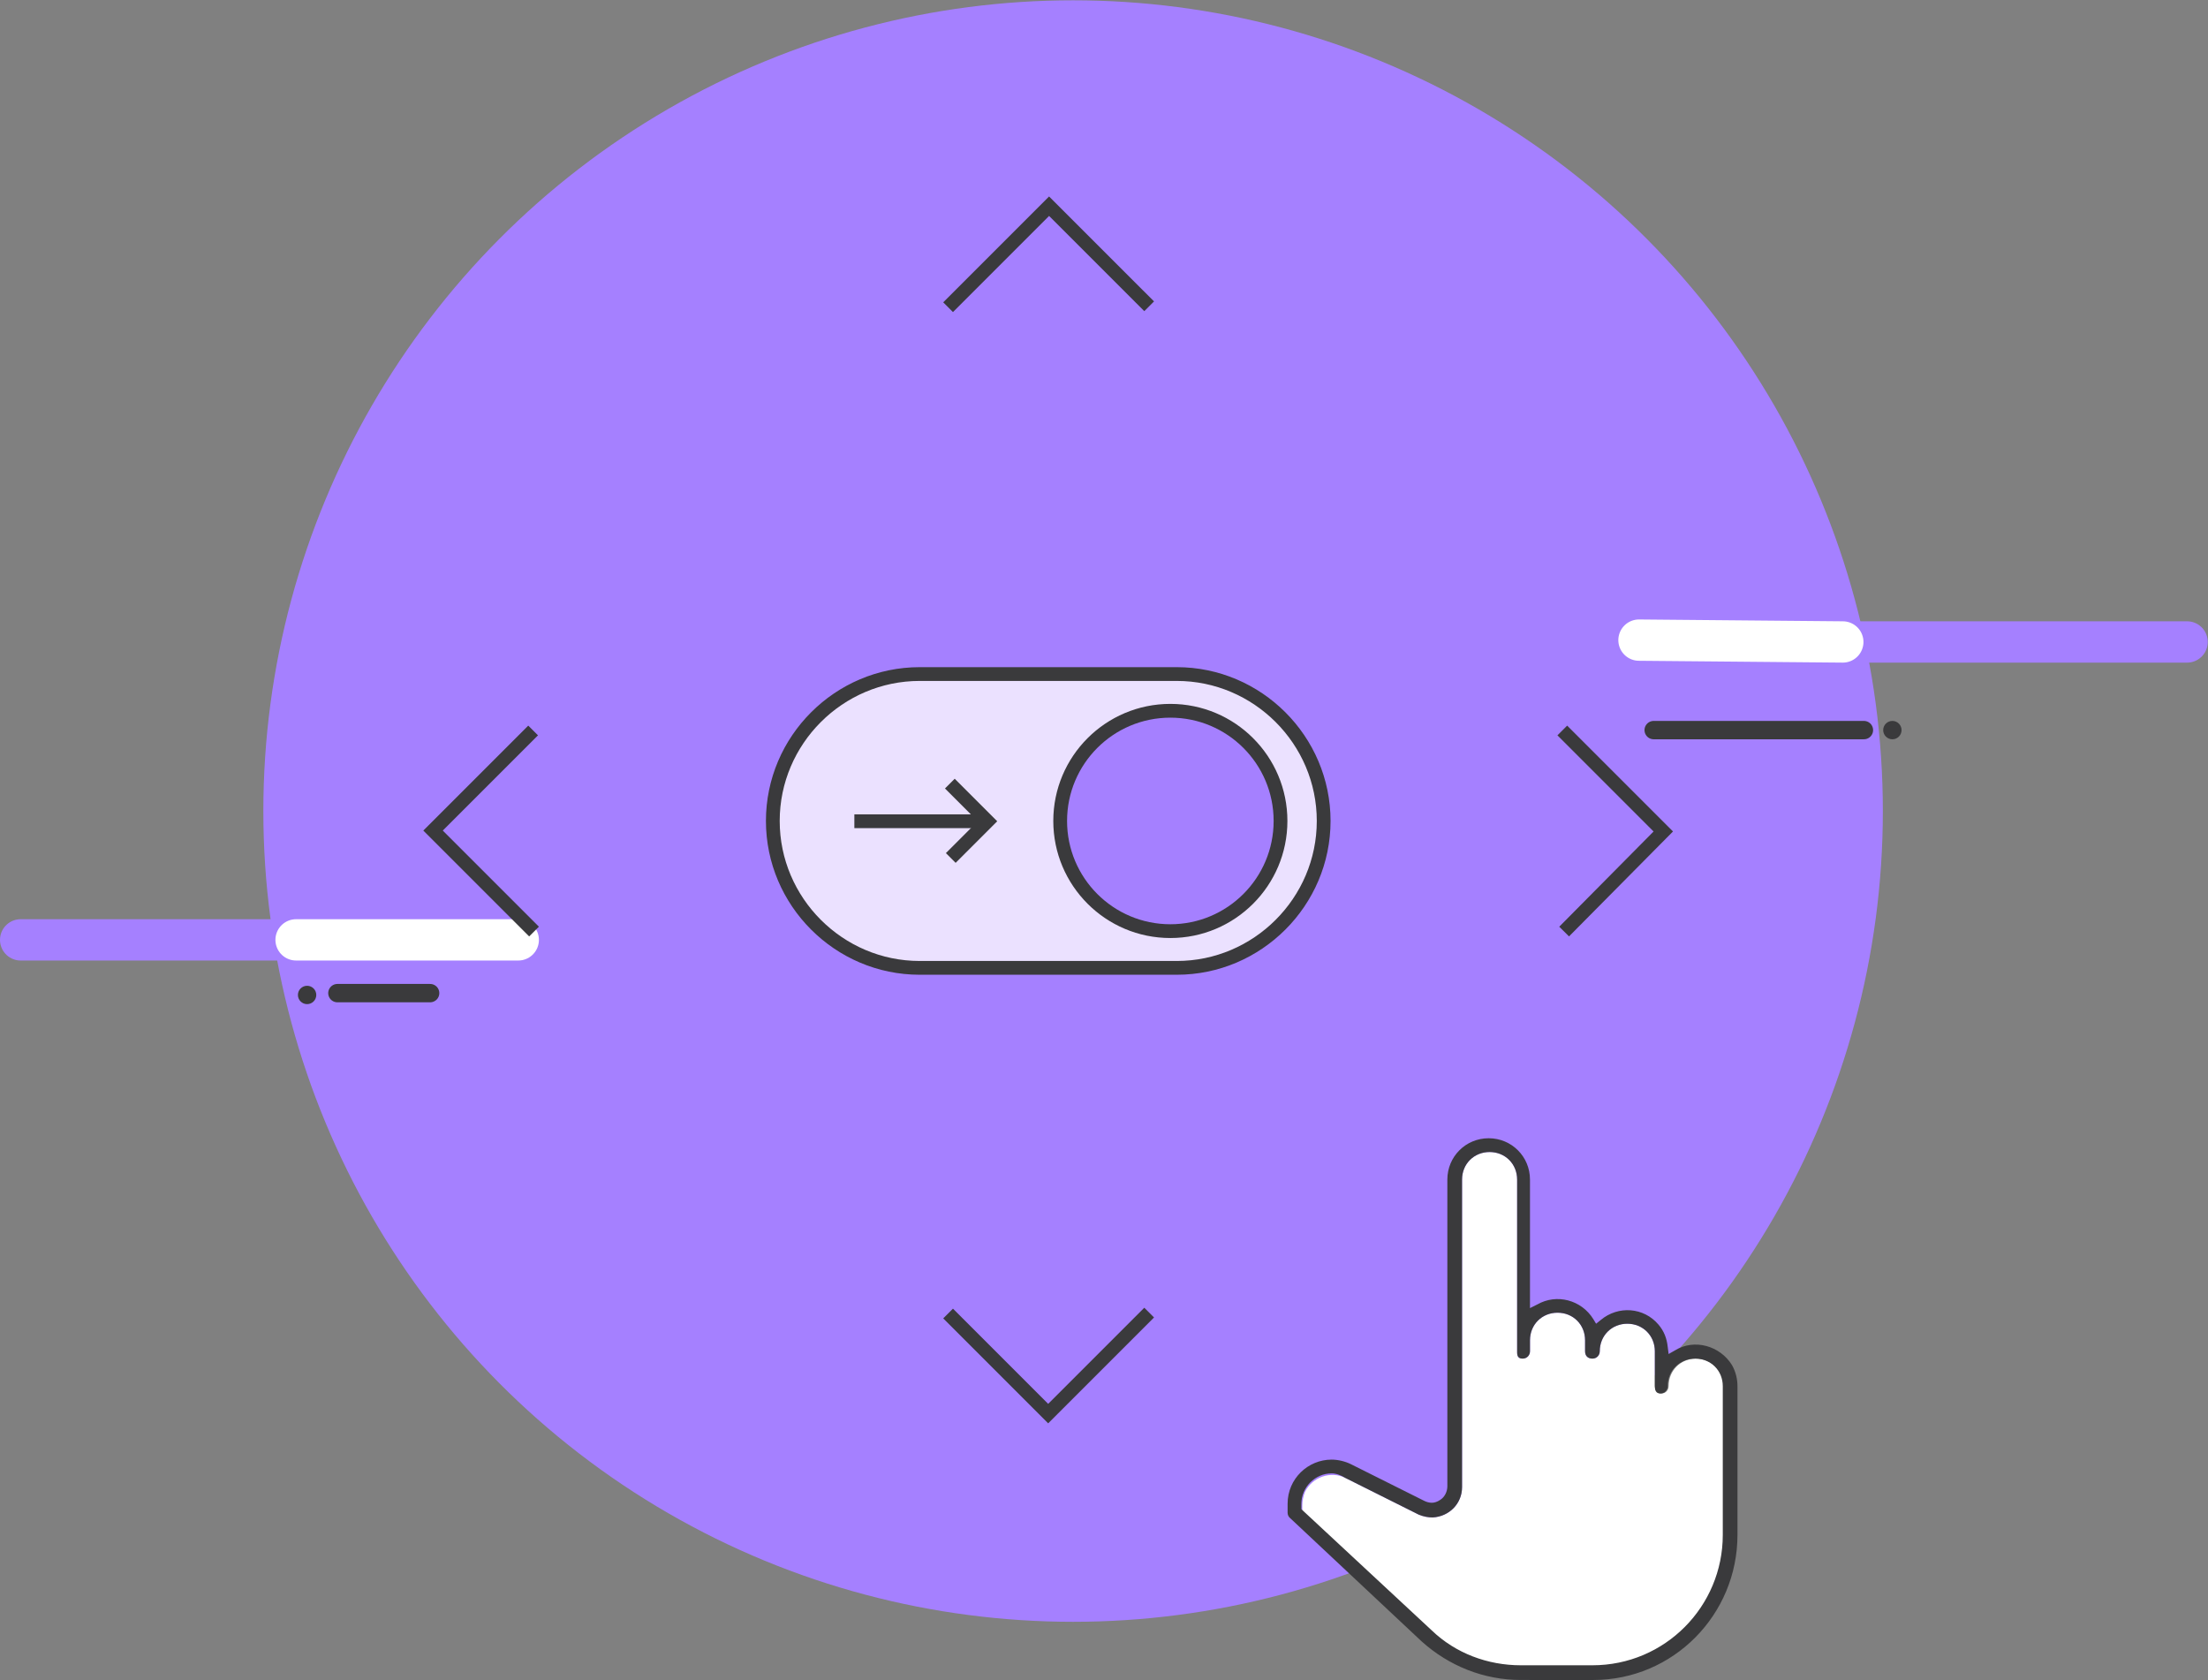 <svg xmlns="http://www.w3.org/2000/svg" xmlns:xlink="http://www.w3.org/1999/xlink" id="Layer_1" x="0px" y="0px" viewBox="0 0 240.5 183" style="enable-background:new 0 0 240.5 183;" xml:space="preserve"><rect x="0" y="0" width="240.5" height="183" fill="#808080" stroke="none"/><style type="text/css">	.st0{fill:#A580FF;}	.st1{fill:#FFFFFF;}	.st2{fill:#3A3A3C;}	.st3{fill:none;stroke:#A580FF;stroke-width:4.5;stroke-linecap:round;stroke-miterlimit:10;}	.st4{fill:none;stroke:#FFFFFF;stroke-width:4.5;stroke-linecap:round;stroke-miterlimit:10;}	.st5{fill:none;stroke:#3A3A3C;stroke-width:2;stroke-linecap:round;stroke-miterlimit:10;}	.st6{fill:none;stroke:#3A3A3C;stroke-width:1.5;stroke-miterlimit:10;}	.st7{fill:#EBE1FF;stroke:#3A3A3C;stroke-width:1.5;stroke-miterlimit:10;}	.st8{fill:#A580FF;stroke:#3A3A3C;stroke-width:1.5;stroke-miterlimit:10;}</style><g id="interaction-design" transform="translate(-362.516 -397.666)">	<ellipse id="Ellipse_149" class="st0" cx="479.4" cy="486" rx="88.2" ry="88.3"></ellipse>	<g id="Group_453" transform="translate(502.765 519.235)">		<path id="Path_264" class="st1" d="M44.5,26.4c-1.7,0-3,1.3-3,3c0,0.4-0.3,0.8-0.8,0.8S40,29.8,40,29.4v-3.8c0-1.7-1.3-3-3-3   s-3,1.3-3,3c0,0.4-0.3,0.8-0.8,0.8s-0.8-0.3-0.8-0.8v-1.2c0-1.7-1.3-3-3-3s-3,1.3-3,3v1.2c0,0.4-0.3,0.8-0.8,0.8S25,26.1,25,25.7   V6.9c0-1.7-1.3-3-3-3s-3,1.3-3,3l0,0v33.5c0,1.8-1.4,3.2-3.2,3.3c-0.5,0-1-0.1-1.5-0.3l-8-4c-1.6-0.8-3.6-0.1-4.4,1.5   c-0.2,0.5-0.3,1-0.3,1.5v0.6l14.2,13.2c2.6,2.5,6.1,3.8,9.7,3.8h7.8c7.9,0,14.2-6.4,14.2-14.2V29.4C47.5,27.8,46.2,26.4,44.5,26.4   z"></path>		<path id="Path_265" class="st2" d="M25.4,61.4c-4,0-7.8-1.5-10.8-4.2L0.2,43.7C0.1,43.6,0,43.4,0,43.2v-1c0-2.7,2.2-4.8,4.8-4.8   c0.7,0,1.5,0.2,2.1,0.5l8,4c0.2,0.1,0.5,0.2,0.8,0.2c0.3,0,0.6-0.1,0.9-0.3c0.5-0.3,0.8-0.9,0.8-1.5V6.9c0-2.5,2-4.5,4.5-4.5   s4.5,2,4.5,4.5v14l0.8-0.4c2.1-1.2,4.8-0.5,6.1,1.6l0.3,0.5l0.5-0.4c1.9-1.6,4.7-1.4,6.3,0.5c0.6,0.7,0.9,1.5,1,2.4l0.1,0.8   l0.7-0.4c2.1-1.3,4.9-0.5,6.2,1.6c0.4,0.7,0.6,1.5,0.6,2.3v16.2c0,8.7-7,15.8-15.7,15.8H25.4z M4.8,38.9c-1.8,0-3.3,1.5-3.3,3.3   v0.6l14.2,13.2c2.6,2.5,6.1,3.8,9.7,3.8h7.8c7.9,0,14.2-6.4,14.2-14.2V29.4c0-1.7-1.3-3-3-3s-3,1.3-3,3c0,0.4-0.3,0.8-0.8,0.8   S40,29.8,40,29.4v-3.8c0-1.7-1.3-3-3-3s-3,1.3-3,3c0,0.4-0.3,0.8-0.8,0.8s-0.8-0.3-0.8-0.8v-1.2c0-1.7-1.3-3-3-3s-3,1.3-3,3v1.2   c0,0.4-0.3,0.8-0.8,0.8S25,26.1,25,25.7V6.9c0-1.7-1.3-3-3-3s-3,1.3-3,3l0,0v33.5c0,1.8-1.4,3.2-3.2,3.3c-0.5,0-1-0.1-1.5-0.3   l-8-4C5.8,39.1,5.3,38.9,4.8,38.9L4.8,38.9z"></path>	</g>	<g id="Group_454" transform="translate(541.038 467.383)">		<line id="Line_61" class="st3" x1="23.7" y1="0.2" x2="59.7" y2="0.2"></line>		<line id="Line_62" class="st4" x1="0" y1="0" x2="22.2" y2="0.2"></line>		<circle id="Ellipse_150" class="st2" cx="27.6" cy="9.8" r="1"></circle>		<line id="Line_63" class="st5" x1="1.6" y1="9.8" x2="24.5" y2="9.8"></line>	</g>	<g id="Group_455" transform="translate(364.766 500.029)">		<line id="Line_64" class="st3" x1="0" y1="0" x2="30" y2="0"></line>		<line id="Line_65" class="st5" x1="34.5" y1="5.8" x2="44.6" y2="5.8"></line>		<circle id="Ellipse_151" class="st2" cx="31.2" cy="6" r="1"></circle>		<line id="Line_66" class="st4" x1="30" y1="0" x2="54.2" y2="0"></line>	</g>	<g id="Group_459" transform="translate(409.685 420.124)">		<g id="Group_456">			<path id="Path_266" class="st6" d="M56.1,11l11-11L78,10.9"></path>			<path id="Path_267" class="st6" d="M78,120.5l-11,11l-10.9-10.9"></path>			<path id="Path_268" class="st6" d="M11,79L0,68l10.9-10.9"></path>			<path id="Path_269" class="st6" d="M123,57.1l11,11L123.2,79"></path>		</g>		<g id="Group_458" transform="translate(37.008 50.954)">			<path id="Rectangle_625" class="st7" d="M16,0h28c8.8,0,16,7.2,16,16l0,0c0,8.8-7.2,16-16,16H16C7.2,32,0,24.8,0,16l0,0    C0,7.2,7.2,0,16,0z"></path>			<circle id="Ellipse_152" class="st8" cx="43.3" cy="16" r="12"></circle>			<g id="Group_457" transform="translate(8.882 11.932)">				<path id="Path_270" class="st6" d="M10.4,0l4.1,4.1l-4,4"></path>				<line id="Line_67" class="st6" x1="14.5" y1="4.1" x2="0" y2="4.1"></line>			</g>		</g>	</g></g></svg>
